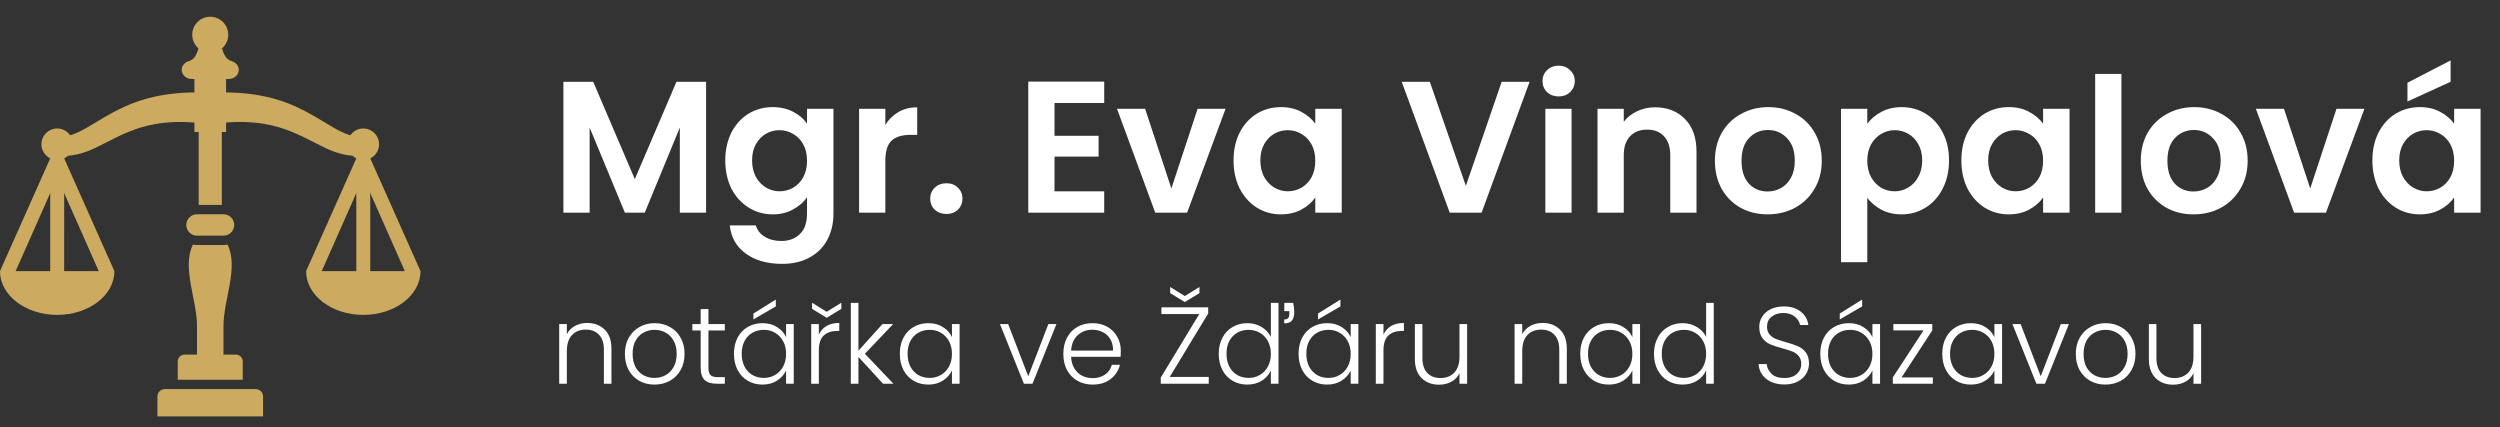 <svg width="275" height="47" viewBox="0 0 275 47" fill="none" xmlns="http://www.w3.org/2000/svg">
<rect x="0" y="0" width="275" height="47" fill="#333333" stroke="none"/>
<path d="M77.668 8.999V23.394H74.781V14.031L70.924 23.394H68.738L64.861 14.031V23.394H61.974V8.999H65.253L69.831 19.702L74.41 8.999H77.668ZM84.998 11.783C85.851 11.783 86.6 11.955 87.246 12.298C87.892 12.628 88.401 13.062 88.772 13.598V11.968H91.68V23.477C91.68 24.535 91.467 25.477 91.041 26.302C90.615 27.141 89.975 27.801 89.123 28.282C88.271 28.777 87.239 29.024 86.029 29.024C84.407 29.024 83.073 28.646 82.028 27.89C80.997 27.134 80.413 26.103 80.275 24.797H83.142C83.293 25.319 83.617 25.731 84.111 26.034C84.62 26.35 85.232 26.508 85.947 26.508C86.786 26.508 87.466 26.254 87.989 25.745C88.511 25.25 88.772 24.494 88.772 23.477V21.703C88.401 22.239 87.886 22.686 87.226 23.043C86.579 23.401 85.837 23.58 84.998 23.58C84.036 23.58 83.156 23.332 82.358 22.837C81.561 22.342 80.928 21.648 80.461 20.754C80.007 19.847 79.78 18.809 79.78 17.64C79.78 16.485 80.007 15.461 80.461 14.567C80.928 13.673 81.554 12.986 82.338 12.505C83.135 12.023 84.022 11.783 84.998 11.783ZM88.772 17.681C88.772 16.98 88.635 16.382 88.36 15.887C88.085 15.378 87.714 14.993 87.246 14.732C86.779 14.457 86.277 14.319 85.741 14.319C85.204 14.319 84.71 14.45 84.256 14.711C83.802 14.973 83.431 15.358 83.142 15.866C82.867 16.361 82.73 16.953 82.73 17.64C82.73 18.327 82.867 18.932 83.142 19.455C83.431 19.964 83.802 20.355 84.256 20.63C84.723 20.905 85.218 21.043 85.741 21.043C86.277 21.043 86.779 20.912 87.246 20.651C87.714 20.376 88.085 19.991 88.36 19.496C88.635 18.987 88.772 18.382 88.772 17.681ZM97.388 13.742C97.759 13.137 98.24 12.663 98.831 12.319C99.436 11.975 100.124 11.803 100.894 11.803V14.835H100.131C99.223 14.835 98.536 15.048 98.068 15.475C97.615 15.901 97.388 16.643 97.388 17.702V23.394H94.5V11.968H97.388V13.742ZM104.117 23.538C103.595 23.538 103.162 23.38 102.818 23.064C102.488 22.734 102.323 22.328 102.323 21.847C102.323 21.366 102.488 20.967 102.818 20.651C103.162 20.321 103.595 20.156 104.117 20.156C104.626 20.156 105.045 20.321 105.375 20.651C105.705 20.967 105.87 21.366 105.87 21.847C105.87 22.328 105.705 22.734 105.375 23.064C105.045 23.38 104.626 23.538 104.117 23.538ZM115.998 11.329V14.938H120.844V17.227H115.998V21.043H121.463V23.394H113.11V8.978H121.463V11.329H115.998ZM128.851 20.734L131.738 11.968H134.811L130.583 23.394H127.077L122.87 11.968H125.964L128.851 20.734ZM135.69 17.64C135.69 16.485 135.917 15.461 136.371 14.567C136.839 13.673 137.464 12.986 138.248 12.505C139.045 12.023 139.932 11.783 140.908 11.783C141.761 11.783 142.503 11.955 143.136 12.298C143.782 12.642 144.297 13.075 144.682 13.598V11.968H147.59V23.394H144.682V21.724C144.311 22.26 143.796 22.707 143.136 23.064C142.489 23.408 141.74 23.58 140.888 23.58C139.925 23.58 139.045 23.332 138.248 22.837C137.464 22.342 136.839 21.648 136.371 20.754C135.917 19.847 135.69 18.809 135.69 17.64ZM144.682 17.681C144.682 16.98 144.545 16.382 144.27 15.887C143.995 15.378 143.624 14.993 143.156 14.732C142.689 14.457 142.187 14.319 141.651 14.319C141.115 14.319 140.62 14.45 140.166 14.711C139.712 14.973 139.341 15.358 139.052 15.866C138.777 16.361 138.64 16.953 138.64 17.64C138.64 18.327 138.777 18.932 139.052 19.455C139.341 19.964 139.712 20.355 140.166 20.63C140.633 20.905 141.128 21.043 141.651 21.043C142.187 21.043 142.689 20.912 143.156 20.651C143.624 20.376 143.995 19.991 144.27 19.496C144.545 18.987 144.682 18.382 144.682 17.681ZM168.256 8.999L162.976 23.394H159.47L154.19 8.999H157.284L161.244 20.445L165.183 8.999H168.256ZM171.451 10.607C170.943 10.607 170.516 10.449 170.173 10.133C169.843 9.803 169.678 9.397 169.678 8.916C169.678 8.435 169.843 8.036 170.173 7.72C170.516 7.39 170.943 7.225 171.451 7.225C171.96 7.225 172.379 7.39 172.709 7.72C173.053 8.036 173.225 8.435 173.225 8.916C173.225 9.397 173.053 9.803 172.709 10.133C172.379 10.449 171.96 10.607 171.451 10.607ZM172.874 11.968V23.394H169.987V11.968H172.874ZM182.059 11.803C183.42 11.803 184.52 12.236 185.358 13.103C186.197 13.955 186.616 15.151 186.616 16.691V23.394H183.729V17.083C183.729 16.176 183.502 15.481 183.049 15C182.595 14.505 181.976 14.258 181.192 14.258C180.395 14.258 179.762 14.505 179.295 15C178.841 15.481 178.614 16.176 178.614 17.083V23.394H175.727V11.968H178.614V13.392C178.999 12.896 179.487 12.511 180.079 12.236C180.684 11.948 181.344 11.803 182.059 11.803ZM194.436 23.58C193.336 23.58 192.346 23.339 191.466 22.858C190.586 22.363 189.892 21.669 189.383 20.775C188.888 19.881 188.64 18.85 188.64 17.681C188.64 16.512 188.895 15.481 189.403 14.588C189.926 13.694 190.634 13.007 191.528 12.525C192.421 12.03 193.418 11.783 194.518 11.783C195.618 11.783 196.615 12.03 197.509 12.525C198.402 13.007 199.104 13.694 199.612 14.588C200.135 15.481 200.396 16.512 200.396 17.681C200.396 18.85 200.128 19.881 199.592 20.775C199.069 21.669 198.354 22.363 197.447 22.858C196.553 23.339 195.549 23.58 194.436 23.58ZM194.436 21.064C194.958 21.064 195.446 20.94 195.9 20.692C196.367 20.431 196.739 20.046 197.014 19.537C197.289 19.029 197.426 18.41 197.426 17.681C197.426 16.595 197.137 15.763 196.56 15.186C195.996 14.595 195.302 14.299 194.477 14.299C193.652 14.299 192.958 14.595 192.394 15.186C191.844 15.763 191.569 16.595 191.569 17.681C191.569 18.767 191.837 19.606 192.373 20.197C192.923 20.775 193.611 21.064 194.436 21.064ZM205.401 13.618C205.772 13.096 206.281 12.663 206.927 12.319C207.587 11.961 208.337 11.783 209.175 11.783C210.152 11.783 211.032 12.023 211.815 12.505C212.613 12.986 213.238 13.673 213.692 14.567C214.16 15.447 214.393 16.471 214.393 17.64C214.393 18.809 214.16 19.847 213.692 20.754C213.238 21.648 212.613 22.342 211.815 22.837C211.032 23.332 210.152 23.58 209.175 23.58C208.337 23.58 207.594 23.408 206.948 23.064C206.316 22.72 205.8 22.287 205.401 21.765V28.839H202.514V11.968H205.401V13.618ZM211.444 17.64C211.444 16.953 211.3 16.361 211.011 15.866C210.736 15.358 210.365 14.973 209.897 14.711C209.444 14.45 208.949 14.319 208.412 14.319C207.89 14.319 207.395 14.457 206.927 14.732C206.474 14.993 206.102 15.378 205.814 15.887C205.539 16.396 205.401 16.994 205.401 17.681C205.401 18.369 205.539 18.967 205.814 19.476C206.102 19.984 206.474 20.376 206.927 20.651C207.395 20.912 207.89 21.043 208.412 21.043C208.949 21.043 209.444 20.905 209.897 20.63C210.365 20.355 210.736 19.964 211.011 19.455C211.3 18.946 211.444 18.341 211.444 17.64ZM215.749 17.64C215.749 16.485 215.976 15.461 216.43 14.567C216.897 13.673 217.523 12.986 218.306 12.505C219.104 12.023 219.991 11.783 220.967 11.783C221.819 11.783 222.562 11.955 223.194 12.298C223.84 12.642 224.356 13.075 224.741 13.598V11.968H227.649V23.394H224.741V21.724C224.37 22.26 223.854 22.707 223.194 23.064C222.548 23.408 221.799 23.58 220.946 23.58C219.984 23.58 219.104 23.332 218.306 22.837C217.523 22.342 216.897 21.648 216.43 20.754C215.976 19.847 215.749 18.809 215.749 17.64ZM224.741 17.681C224.741 16.98 224.603 16.382 224.328 15.887C224.054 15.378 223.682 14.993 223.215 14.732C222.747 14.457 222.245 14.319 221.709 14.319C221.173 14.319 220.678 14.45 220.224 14.711C219.771 14.973 219.399 15.358 219.111 15.866C218.836 16.361 218.698 16.953 218.698 17.64C218.698 18.327 218.836 18.932 219.111 19.455C219.399 19.964 219.771 20.355 220.224 20.63C220.692 20.905 221.187 21.043 221.709 21.043C222.245 21.043 222.747 20.912 223.215 20.651C223.682 20.376 224.054 19.991 224.328 19.496C224.603 18.987 224.741 18.382 224.741 17.681ZM233.356 8.132V23.394H230.469V8.132H233.356ZM241.282 23.58C240.183 23.58 239.193 23.339 238.313 22.858C237.433 22.363 236.738 21.669 236.23 20.775C235.735 19.881 235.487 18.85 235.487 17.681C235.487 16.512 235.742 15.481 236.25 14.588C236.773 13.694 237.481 13.007 238.374 12.525C239.268 12.03 240.265 11.783 241.365 11.783C242.465 11.783 243.462 12.03 244.355 12.525C245.249 13.007 245.95 13.694 246.459 14.588C246.982 15.481 247.243 16.512 247.243 17.681C247.243 18.85 246.975 19.881 246.438 20.775C245.916 21.669 245.201 22.363 244.294 22.858C243.4 23.339 242.396 23.58 241.282 23.58ZM241.282 21.064C241.805 21.064 242.293 20.94 242.747 20.692C243.214 20.431 243.585 20.046 243.86 19.537C244.135 19.029 244.273 18.41 244.273 17.681C244.273 16.595 243.984 15.763 243.407 15.186C242.843 14.595 242.149 14.299 241.324 14.299C240.499 14.299 239.804 14.595 239.241 15.186C238.691 15.763 238.416 16.595 238.416 17.681C238.416 18.767 238.684 19.606 239.22 20.197C239.77 20.775 240.458 21.064 241.282 21.064ZM254.125 20.734L257.012 11.968H260.085L255.857 23.394H252.351L248.144 11.968H251.238L254.125 20.734ZM260.964 17.64C260.964 16.485 261.191 15.461 261.645 14.567C262.112 13.673 262.738 12.986 263.522 12.505C264.319 12.023 265.206 11.783 266.182 11.783C267.035 11.783 267.777 11.955 268.41 12.298C269.056 12.642 269.571 13.075 269.956 13.598V11.968H272.864V23.394H269.956V21.724C269.585 22.26 269.07 22.707 268.41 23.064C267.763 23.408 267.014 23.58 266.162 23.58C265.199 23.58 264.319 23.332 263.522 22.837C262.738 22.342 262.112 21.648 261.645 20.754C261.191 19.847 260.964 18.809 260.964 17.64ZM269.956 17.681C269.956 16.98 269.819 16.382 269.544 15.887C269.269 15.378 268.898 14.993 268.43 14.732C267.963 14.457 267.461 14.319 266.925 14.319C266.388 14.319 265.894 14.45 265.44 14.711C264.986 14.973 264.615 15.358 264.326 15.866C264.051 16.361 263.914 16.953 263.914 17.64C263.914 18.327 264.051 18.932 264.326 19.455C264.615 19.964 264.986 20.355 265.44 20.63C265.907 20.905 266.402 21.043 266.925 21.043C267.461 21.043 267.963 20.912 268.43 20.651C268.898 20.376 269.269 19.991 269.544 19.496C269.819 18.987 269.956 18.382 269.956 17.681ZM269.565 8.999L264.821 11.164V9.102L269.565 6.647V8.999Z" fill="white"/>
<path d="M64.59 35.524C65.375 35.524 66.017 35.768 66.514 36.257C67.01 36.738 67.259 37.439 67.259 38.361V42.208H66.429V38.457C66.429 37.744 66.249 37.199 65.888 36.822C65.536 36.446 65.051 36.257 64.434 36.257C63.8 36.257 63.295 36.458 62.919 36.858C62.542 37.259 62.354 37.848 62.354 38.626V42.208H61.512V35.644H62.354V36.762C62.562 36.361 62.863 36.057 63.255 35.848C63.648 35.632 64.093 35.524 64.59 35.524ZM71.993 42.304C71.376 42.304 70.819 42.168 70.322 41.896C69.834 41.615 69.445 41.222 69.156 40.718C68.876 40.205 68.736 39.607 68.736 38.926C68.736 38.245 68.88 37.652 69.168 37.147C69.457 36.634 69.85 36.241 70.347 35.969C70.843 35.688 71.4 35.548 72.018 35.548C72.635 35.548 73.192 35.688 73.689 35.969C74.194 36.241 74.586 36.634 74.867 37.147C75.156 37.652 75.3 38.245 75.3 38.926C75.3 39.599 75.156 40.193 74.867 40.705C74.578 41.218 74.182 41.615 73.677 41.896C73.172 42.168 72.611 42.304 71.993 42.304ZM71.993 41.571C72.426 41.571 72.827 41.475 73.196 41.282C73.564 41.082 73.861 40.786 74.085 40.393C74.318 39.992 74.434 39.503 74.434 38.926C74.434 38.349 74.322 37.864 74.097 37.471C73.873 37.071 73.576 36.774 73.208 36.582C72.839 36.381 72.438 36.281 72.006 36.281C71.573 36.281 71.172 36.381 70.803 36.582C70.435 36.774 70.138 37.071 69.914 37.471C69.697 37.864 69.589 38.349 69.589 38.926C69.589 39.503 69.697 39.992 69.914 40.393C70.138 40.786 70.431 41.082 70.791 41.282C71.16 41.475 71.561 41.571 71.993 41.571ZM77.928 36.353V40.429C77.928 40.83 78.004 41.106 78.156 41.258C78.309 41.411 78.577 41.487 78.962 41.487H79.731V42.208H78.829C78.236 42.208 77.796 42.072 77.507 41.8C77.219 41.519 77.074 41.062 77.074 40.429V36.353H76.16V35.644H77.074V33.997H77.928V35.644H79.731V36.353H77.928ZM80.734 38.914C80.734 38.241 80.867 37.652 81.131 37.147C81.404 36.634 81.776 36.241 82.249 35.969C82.73 35.688 83.271 35.548 83.872 35.548C84.498 35.548 85.034 35.692 85.483 35.981C85.94 36.269 86.269 36.638 86.469 37.087V35.644H87.311V42.208H86.469V40.754C86.261 41.202 85.928 41.575 85.471 41.872C85.022 42.16 84.485 42.304 83.86 42.304C83.267 42.304 82.73 42.164 82.249 41.884C81.776 41.603 81.404 41.206 81.131 40.693C80.867 40.181 80.734 39.587 80.734 38.914ZM86.469 38.926C86.469 38.397 86.361 37.932 86.144 37.532C85.928 37.131 85.632 36.822 85.255 36.606C84.886 36.389 84.477 36.281 84.029 36.281C83.564 36.281 83.147 36.385 82.778 36.594C82.41 36.802 82.117 37.107 81.901 37.508C81.692 37.9 81.588 38.369 81.588 38.914C81.588 39.451 81.692 39.924 81.901 40.333C82.117 40.733 82.41 41.042 82.778 41.258C83.147 41.467 83.564 41.571 84.029 41.571C84.477 41.571 84.886 41.463 85.255 41.246C85.632 41.03 85.928 40.721 86.144 40.321C86.361 39.92 86.469 39.455 86.469 38.926ZM85.339 33.708L82.874 35.139V34.49L85.339 32.951V33.708ZM90.073 36.81C90.258 36.401 90.538 36.085 90.915 35.86C91.3 35.636 91.769 35.524 92.322 35.524V36.401H92.093C91.484 36.401 90.995 36.566 90.627 36.894C90.258 37.223 90.073 37.772 90.073 38.541V42.208H89.232V35.644H90.073V36.81ZM92.55 33.973L90.939 34.959L89.328 33.973V33.3L90.939 34.297L92.55 33.3V33.973ZM97.134 42.208L94.429 39.263V42.208H93.588V33.312H94.429V38.578L97.074 35.644H98.252L95.139 38.914L98.276 42.208H97.134ZM98.98 38.914C98.98 38.241 99.112 37.652 99.376 37.147C99.649 36.634 100.021 36.241 100.494 35.969C100.975 35.688 101.516 35.548 102.117 35.548C102.742 35.548 103.279 35.692 103.728 35.981C104.185 36.269 104.514 36.638 104.714 37.087V35.644H105.556V42.208H104.714V40.754C104.506 41.202 104.173 41.575 103.716 41.872C103.267 42.16 102.73 42.304 102.105 42.304C101.512 42.304 100.975 42.164 100.494 41.884C100.021 41.603 99.649 41.206 99.376 40.693C99.112 40.181 98.98 39.587 98.98 38.914ZM104.714 38.926C104.714 38.397 104.606 37.932 104.39 37.532C104.173 37.131 103.877 36.822 103.5 36.606C103.131 36.389 102.722 36.281 102.274 36.281C101.809 36.281 101.392 36.385 101.023 36.594C100.655 36.802 100.362 37.107 100.146 37.508C99.937 37.9 99.833 38.369 99.833 38.914C99.833 39.451 99.937 39.924 100.146 40.333C100.362 40.733 100.655 41.042 101.023 41.258C101.392 41.467 101.809 41.571 102.274 41.571C102.722 41.571 103.131 41.463 103.5 41.246C103.877 41.03 104.173 40.721 104.39 40.321C104.606 39.92 104.714 39.455 104.714 38.926ZM113.108 41.391L115.321 35.644H116.21L113.577 42.208H112.628L109.995 35.644H110.896L113.108 41.391ZM123.29 38.59C123.29 38.878 123.282 39.098 123.266 39.251H117.82C117.844 39.748 117.964 40.172 118.18 40.525C118.397 40.878 118.681 41.146 119.034 41.331C119.387 41.507 119.771 41.595 120.188 41.595C120.733 41.595 121.19 41.463 121.559 41.198C121.935 40.934 122.184 40.577 122.304 40.128H123.194C123.034 40.77 122.689 41.294 122.16 41.703C121.639 42.104 120.982 42.304 120.188 42.304C119.571 42.304 119.018 42.168 118.529 41.896C118.04 41.615 117.655 41.222 117.375 40.718C117.102 40.205 116.966 39.607 116.966 38.926C116.966 38.245 117.102 37.648 117.375 37.135C117.647 36.622 118.028 36.229 118.517 35.957C119.006 35.684 119.563 35.548 120.188 35.548C120.813 35.548 121.358 35.684 121.823 35.957C122.296 36.229 122.657 36.598 122.905 37.063C123.162 37.52 123.29 38.028 123.29 38.59ZM122.436 38.565C122.444 38.077 122.344 37.66 122.136 37.315C121.935 36.971 121.659 36.71 121.306 36.534C120.954 36.357 120.569 36.269 120.152 36.269C119.527 36.269 118.994 36.469 118.553 36.87C118.112 37.271 117.868 37.836 117.82 38.565H122.436ZM128.67 41.463H132.962V42.208H127.684V41.535L131.916 34.55H127.756V33.805H132.902V34.478L128.67 41.463ZM131.94 32.242L130.329 33.227L128.718 32.242V31.568L130.329 32.566L131.94 31.568V32.242ZM134.061 38.914C134.061 38.241 134.197 37.652 134.469 37.147C134.742 36.634 135.115 36.241 135.587 35.969C136.068 35.688 136.609 35.548 137.211 35.548C137.788 35.548 138.309 35.688 138.773 35.969C139.238 36.249 139.579 36.614 139.795 37.063V33.312H140.637V42.208H139.795V40.742C139.595 41.198 139.266 41.575 138.81 41.872C138.353 42.16 137.816 42.304 137.198 42.304C136.597 42.304 136.056 42.164 135.575 41.884C135.103 41.603 134.73 41.206 134.457 40.693C134.193 40.181 134.061 39.587 134.061 38.914ZM142.248 33.312C142.328 33.688 142.368 34.029 142.368 34.334C142.368 34.766 142.276 35.083 142.092 35.283C141.907 35.476 141.631 35.572 141.262 35.572V35.139C141.462 35.139 141.607 35.091 141.695 34.995C141.783 34.891 141.827 34.734 141.827 34.526V34.225H141.274V33.312H142.248ZM139.795 38.926C139.795 38.397 139.687 37.932 139.471 37.532C139.254 37.131 138.958 36.822 138.581 36.606C138.212 36.389 137.804 36.281 137.355 36.281C136.89 36.281 136.473 36.385 136.104 36.594C135.736 36.802 135.443 37.107 135.227 37.508C135.018 37.9 134.914 38.369 134.914 38.914C134.914 39.451 135.018 39.924 135.227 40.333C135.443 40.733 135.736 41.042 136.104 41.258C136.473 41.467 136.89 41.571 137.355 41.571C137.804 41.571 138.212 41.463 138.581 41.246C138.958 41.03 139.254 40.721 139.471 40.321C139.687 39.92 139.795 39.455 139.795 38.926ZM142.843 38.914C142.843 38.241 142.975 37.652 143.239 37.147C143.512 36.634 143.885 36.241 144.357 35.969C144.838 35.688 145.379 35.548 145.981 35.548C146.606 35.548 147.143 35.692 147.592 35.981C148.048 36.269 148.377 36.638 148.577 37.087V35.644H149.419V42.208H148.577V40.754C148.369 41.202 148.036 41.575 147.58 41.872C147.131 42.16 146.594 42.304 145.969 42.304C145.375 42.304 144.838 42.164 144.357 41.884C143.885 41.603 143.512 41.206 143.239 40.693C142.975 40.181 142.843 39.587 142.843 38.914ZM148.577 38.926C148.577 38.397 148.469 37.932 148.253 37.532C148.036 37.131 147.74 36.822 147.363 36.606C146.994 36.389 146.586 36.281 146.137 36.281C145.672 36.281 145.255 36.385 144.886 36.594C144.518 36.802 144.225 37.107 144.009 37.508C143.8 37.9 143.696 38.369 143.696 38.914C143.696 39.451 143.8 39.924 144.009 40.333C144.225 40.733 144.518 41.042 144.886 41.258C145.255 41.467 145.672 41.571 146.137 41.571C146.586 41.571 146.994 41.463 147.363 41.246C147.74 41.03 148.036 40.721 148.253 40.321C148.469 39.92 148.577 39.455 148.577 38.926ZM147.447 33.708L144.983 35.139V34.49L147.447 32.951V33.708ZM152.182 36.81C152.366 36.401 152.647 36.085 153.023 35.86C153.408 35.636 153.877 35.524 154.43 35.524V36.401H154.202C153.592 36.401 153.103 36.566 152.735 36.894C152.366 37.223 152.182 37.772 152.182 38.541V42.208H151.34V35.644H152.182V36.81ZM161.383 35.644V42.208H160.541V41.054C160.349 41.463 160.052 41.775 159.651 41.992C159.251 42.208 158.802 42.316 158.305 42.316C157.519 42.316 156.878 42.076 156.381 41.595C155.884 41.106 155.636 40.401 155.636 39.479V35.644H156.465V39.383C156.465 40.096 156.642 40.641 156.994 41.018C157.355 41.395 157.844 41.583 158.461 41.583C159.094 41.583 159.599 41.383 159.976 40.982C160.353 40.581 160.541 39.992 160.541 39.215V35.644H161.383ZM169.681 35.524C170.466 35.524 171.108 35.768 171.604 36.257C172.101 36.738 172.35 37.439 172.35 38.361V42.208H171.52V38.457C171.52 37.744 171.34 37.199 170.979 36.822C170.627 36.446 170.142 36.257 169.525 36.257C168.891 36.257 168.386 36.458 168.01 36.858C167.633 37.259 167.445 37.848 167.445 38.626V42.208H166.603V35.644H167.445V36.762C167.653 36.361 167.954 36.057 168.346 35.848C168.739 35.632 169.184 35.524 169.681 35.524ZM173.826 38.914C173.826 38.241 173.959 37.652 174.223 37.147C174.496 36.634 174.868 36.241 175.341 35.969C175.822 35.688 176.363 35.548 176.964 35.548C177.589 35.548 178.126 35.692 178.575 35.981C179.032 36.269 179.361 36.638 179.561 37.087V35.644H180.403V42.208H179.561V40.754C179.353 41.202 179.02 41.575 178.563 41.872C178.114 42.16 177.577 42.304 176.952 42.304C176.359 42.304 175.822 42.164 175.341 41.884C174.868 41.603 174.496 41.206 174.223 40.693C173.959 40.181 173.826 39.587 173.826 38.914ZM179.561 38.926C179.561 38.397 179.453 37.932 179.236 37.532C179.02 37.131 178.723 36.822 178.347 36.606C177.978 36.389 177.569 36.281 177.12 36.281C176.656 36.281 176.239 36.385 175.87 36.594C175.501 36.802 175.209 37.107 174.993 37.508C174.784 37.9 174.68 38.369 174.68 38.914C174.68 39.451 174.784 39.924 174.993 40.333C175.209 40.733 175.501 41.042 175.87 41.258C176.239 41.467 176.656 41.571 177.12 41.571C177.569 41.571 177.978 41.463 178.347 41.246C178.723 41.03 179.02 40.721 179.236 40.321C179.453 39.92 179.561 39.455 179.561 38.926ZM181.939 38.914C181.939 38.241 182.075 37.652 182.348 37.147C182.62 36.634 182.993 36.241 183.466 35.969C183.947 35.688 184.488 35.548 185.089 35.548C185.666 35.548 186.187 35.688 186.652 35.969C187.117 36.249 187.457 36.614 187.674 37.063V33.312H188.515V42.208H187.674V40.742C187.473 41.198 187.145 41.575 186.688 41.872C186.231 42.16 185.694 42.304 185.077 42.304C184.476 42.304 183.935 42.164 183.454 41.884C182.981 41.603 182.608 41.206 182.336 40.693C182.071 40.181 181.939 39.587 181.939 38.914ZM187.674 38.926C187.674 38.397 187.566 37.932 187.349 37.532C187.133 37.131 186.836 36.822 186.46 36.606C186.091 36.389 185.682 36.281 185.233 36.281C184.768 36.281 184.352 36.385 183.983 36.594C183.614 36.802 183.322 37.107 183.105 37.508C182.897 37.9 182.793 38.369 182.793 38.914C182.793 39.451 182.897 39.924 183.105 40.333C183.322 40.733 183.614 41.042 183.983 41.258C184.352 41.467 184.768 41.571 185.233 41.571C185.682 41.571 186.091 41.463 186.46 41.246C186.836 41.03 187.133 40.721 187.349 40.321C187.566 39.92 187.674 39.455 187.674 38.926ZM196.285 42.292C195.732 42.292 195.243 42.196 194.818 42.004C194.401 41.812 194.072 41.543 193.832 41.198C193.592 40.854 193.463 40.469 193.447 40.044H194.337C194.377 40.453 194.557 40.814 194.878 41.126C195.199 41.431 195.667 41.583 196.285 41.583C196.854 41.583 197.302 41.439 197.631 41.15C197.968 40.854 198.136 40.481 198.136 40.032C198.136 39.672 198.044 39.383 197.86 39.167C197.675 38.942 197.447 38.778 197.174 38.674C196.902 38.561 196.525 38.441 196.044 38.313C195.483 38.161 195.038 38.012 194.71 37.868C194.381 37.724 194.1 37.499 193.868 37.195C193.636 36.89 193.519 36.477 193.519 35.957C193.519 35.524 193.632 35.139 193.856 34.802C194.08 34.458 194.397 34.189 194.806 33.997C195.215 33.805 195.683 33.708 196.212 33.708C196.99 33.708 197.615 33.901 198.088 34.285C198.569 34.662 198.845 35.151 198.917 35.752H198.004C197.948 35.407 197.759 35.103 197.439 34.839C197.118 34.566 196.685 34.43 196.14 34.43C195.635 34.43 195.215 34.566 194.878 34.839C194.541 35.103 194.373 35.468 194.373 35.932C194.373 36.285 194.465 36.57 194.65 36.786C194.834 37.002 195.062 37.167 195.335 37.279C195.615 37.391 195.992 37.511 196.465 37.64C197.01 37.792 197.451 37.944 197.787 38.097C198.124 38.241 198.409 38.465 198.641 38.77C198.873 39.074 198.99 39.483 198.99 39.996C198.99 40.389 198.885 40.761 198.677 41.114C198.469 41.467 198.16 41.751 197.751 41.968C197.343 42.184 196.854 42.292 196.285 42.292ZM200.231 38.914C200.231 38.241 200.363 37.652 200.628 37.147C200.9 36.634 201.273 36.241 201.746 35.969C202.227 35.688 202.768 35.548 203.369 35.548C203.994 35.548 204.531 35.692 204.98 35.981C205.437 36.269 205.765 36.638 205.966 37.087V35.644H206.807V42.208H205.966V40.754C205.757 41.202 205.425 41.575 204.968 41.872C204.519 42.16 203.982 42.304 203.357 42.304C202.764 42.304 202.227 42.164 201.746 41.884C201.273 41.603 200.9 41.206 200.628 40.693C200.363 40.181 200.231 39.587 200.231 38.914ZM205.966 38.926C205.966 38.397 205.858 37.932 205.641 37.532C205.425 37.131 205.128 36.822 204.752 36.606C204.383 36.389 203.974 36.281 203.525 36.281C203.06 36.281 202.644 36.385 202.275 36.594C201.906 36.802 201.614 37.107 201.397 37.508C201.189 37.9 201.085 38.369 201.085 38.914C201.085 39.451 201.189 39.924 201.397 40.333C201.614 40.733 201.906 41.042 202.275 41.258C202.644 41.467 203.06 41.571 203.525 41.571C203.974 41.571 204.383 41.463 204.752 41.246C205.128 41.03 205.425 40.721 205.641 40.321C205.858 39.92 205.966 39.455 205.966 38.926ZM204.836 33.708L202.371 35.139V34.49L204.836 32.951V33.708ZM209.174 41.511H212.612V42.208H208.212V41.511L211.59 36.341H208.272V35.644H212.552V36.341L209.174 41.511ZM213.651 38.914C213.651 38.241 213.783 37.652 214.047 37.147C214.32 36.634 214.693 36.241 215.166 35.969C215.646 35.688 216.187 35.548 216.789 35.548C217.414 35.548 217.951 35.692 218.4 35.981C218.856 36.269 219.185 36.638 219.385 37.087V35.644H220.227V42.208H219.385V40.754C219.177 41.202 218.844 41.575 218.388 41.872C217.939 42.16 217.402 42.304 216.777 42.304C216.183 42.304 215.646 42.164 215.166 41.884C214.693 41.603 214.32 41.206 214.047 40.693C213.783 40.181 213.651 39.587 213.651 38.914ZM219.385 38.926C219.385 38.397 219.277 37.932 219.061 37.532C218.844 37.131 218.548 36.822 218.171 36.606C217.802 36.389 217.394 36.281 216.945 36.281C216.48 36.281 216.063 36.385 215.695 36.594C215.326 36.802 215.033 37.107 214.817 37.508C214.609 37.9 214.504 38.369 214.504 38.914C214.504 39.451 214.609 39.924 214.817 40.333C215.033 40.733 215.326 41.042 215.695 41.258C216.063 41.467 216.48 41.571 216.945 41.571C217.394 41.571 217.802 41.463 218.171 41.246C218.548 41.03 218.844 40.721 219.061 40.321C219.277 39.92 219.385 39.455 219.385 38.926ZM224.481 41.391L226.693 35.644H227.582L224.95 42.208H224L221.367 35.644H222.268L224.481 41.391ZM231.596 42.304C230.979 42.304 230.422 42.168 229.925 41.896C229.436 41.615 229.048 41.222 228.759 40.718C228.479 40.205 228.338 39.607 228.338 38.926C228.338 38.245 228.483 37.652 228.771 37.147C229.06 36.634 229.452 36.241 229.949 35.969C230.446 35.688 231.003 35.548 231.62 35.548C232.238 35.548 232.795 35.688 233.292 35.969C233.797 36.241 234.189 36.634 234.47 37.147C234.758 37.652 234.903 38.245 234.903 38.926C234.903 39.599 234.758 40.193 234.47 40.705C234.181 41.218 233.785 41.615 233.28 41.896C232.775 42.168 232.214 42.304 231.596 42.304ZM231.596 41.571C232.029 41.571 232.43 41.475 232.799 41.282C233.167 41.082 233.464 40.786 233.688 40.393C233.921 39.992 234.037 39.503 234.037 38.926C234.037 38.349 233.925 37.864 233.7 37.471C233.476 37.071 233.179 36.774 232.811 36.582C232.442 36.381 232.041 36.281 231.608 36.281C231.176 36.281 230.775 36.381 230.406 36.582C230.038 36.774 229.741 37.071 229.517 37.471C229.3 37.864 229.192 38.349 229.192 38.926C229.192 39.503 229.3 39.992 229.517 40.393C229.741 40.786 230.034 41.082 230.394 41.282C230.763 41.475 231.164 41.571 231.596 41.571ZM242.123 35.644V42.208H241.282V41.054C241.089 41.463 240.793 41.775 240.392 41.992C239.991 42.208 239.542 42.316 239.046 42.316C238.26 42.316 237.619 42.076 237.122 41.595C236.625 41.106 236.377 40.401 236.377 39.479V35.644H237.206V39.383C237.206 40.096 237.382 40.641 237.735 41.018C238.096 41.395 238.585 41.583 239.202 41.583C239.835 41.583 240.34 41.383 240.717 40.982C241.093 40.581 241.282 39.992 241.282 39.215V35.644H242.123Z" fill="white"/>
<path d="M23.127 5.801C24.221 5.801 25.107 4.915 25.107 3.821C25.107 2.727 24.221 1.841 23.127 1.841C22.033 1.841 21.147 2.727 21.147 3.821C21.147 4.915 22.033 5.801 23.127 5.801Z" fill="#CCAA60"/>
<path d="M24.587 23.57H21.667C21.017 23.57 20.491 24.097 20.491 24.747C20.491 25.397 21.017 25.923 21.667 25.923H24.587C25.236 25.923 25.763 25.397 25.763 24.747C25.763 24.097 25.236 23.57 24.587 23.57Z" fill="#CCAA60"/>
<path fill-rule="evenodd" clip-rule="evenodd" d="M17.316 45.807H28.938V43.619C28.938 43.168 28.569 42.799 28.118 42.799H18.136C17.685 42.799 17.316 43.168 17.316 43.619V45.807Z" fill="#CCAA60"/>
<path fill-rule="evenodd" clip-rule="evenodd" d="M19.552 41.772H26.701V39.758C26.701 39.344 26.363 39.006 25.949 39.006H20.305C19.891 39.006 19.552 39.344 19.552 39.758V41.772Z" fill="#CCAA60"/>
<path fill-rule="evenodd" clip-rule="evenodd" d="M24.402 22.542V14.266H21.852V22.542H24.402Z" fill="#CCAA60"/>
<path fill-rule="evenodd" clip-rule="evenodd" d="M24.868 8.431H21.386V14.523H24.868V8.431Z" fill="#CCAA60"/>
<path d="M39.962 17.602C40.92 17.602 41.697 16.825 41.697 15.867C41.697 14.909 40.92 14.133 39.962 14.133C39.004 14.133 38.228 14.909 38.228 15.867C38.228 16.825 39.004 17.602 39.962 17.602Z" fill="#CCAA60"/>
<path fill-rule="evenodd" clip-rule="evenodd" d="M38.584 14.894L38.786 17.136C37.272 17.007 36.174 16.494 34.838 15.806C32.927 14.822 31.32 14.02 29.163 13.644C27.682 13.385 26.234 13.371 24.739 13.484V10.163C26.524 10.178 28.253 10.352 29.982 10.812C32.441 11.467 34.155 12.515 36.287 13.8C37.035 14.251 37.737 14.65 38.584 14.894ZM9.967 13.8C12.099 12.515 13.812 11.467 16.272 10.812C18.001 10.352 19.729 10.178 21.515 10.163V13.484C20.02 13.371 18.572 13.385 17.091 13.644C14.934 14.02 13.327 14.822 11.416 15.806C10.085 16.492 8.985 17.007 7.467 17.136L7.67 14.894C8.517 14.65 9.218 14.251 9.967 13.8Z" fill="#CCAA60"/>
<path d="M6.292 17.602C7.25 17.602 8.026 16.825 8.026 15.867C8.026 14.909 7.25 14.133 6.292 14.133C5.334 14.133 4.557 14.909 4.557 15.867C4.557 16.825 5.334 17.602 6.292 17.602Z" fill="#CCAA60"/>
<path fill-rule="evenodd" clip-rule="evenodd" d="M39.962 29.823H33.67C33.67 32.483 36.487 34.639 39.962 34.639C43.437 34.639 46.254 32.483 46.254 29.823H39.962Z" fill="#CCAA60"/>
<path fill-rule="evenodd" clip-rule="evenodd" d="M6.292 29.823H0C0 32.483 2.817 34.639 6.292 34.639C9.766 34.639 12.583 32.483 12.583 29.823H6.292Z" fill="#CCAA60"/>
<path fill-rule="evenodd" clip-rule="evenodd" d="M24.584 39.263H21.67V35.837C21.67 32.987 19.975 29.429 21.224 26.906C21.367 26.936 21.515 26.951 21.667 26.951H24.587C24.738 26.951 24.887 26.936 25.03 26.906C26.279 29.429 24.584 32.987 24.584 35.837V39.263Z" fill="#CCAA60"/>
<path fill-rule="evenodd" clip-rule="evenodd" d="M21.825 5.314H24.428C24.497 5.625 24.62 5.924 24.791 6.202C24.952 6.463 25.188 6.639 25.502 6.733C25.945 6.865 26.267 7.243 26.267 7.686C26.267 8.237 25.768 8.688 25.157 8.688H21.096C20.486 8.688 19.986 8.237 19.986 7.686C19.986 7.243 20.308 6.865 20.751 6.733C21.066 6.639 21.302 6.463 21.463 6.202C21.634 5.924 21.756 5.625 21.825 5.314Z" fill="#CCAA60"/>
<path d="M44.829 30.493L39.962 19.503L35.095 30.493L33.67 29.823L39.962 15.7L46.254 29.823L44.829 30.493Z" fill="#CCAA60"/>
<path d="M39.194 30.08V17.602H40.73V30.08H39.194Z" fill="#CCAA60"/>
<path d="M11.159 30.493L6.292 19.503L1.424 30.493L0 29.823L6.292 15.7L12.583 29.823L11.159 30.493Z" fill="#CCAA60"/>
<path d="M5.524 30.08L5.524 17.602H7.06L7.059 30.08H5.524Z" fill="#CCAA60"/>
</svg>
